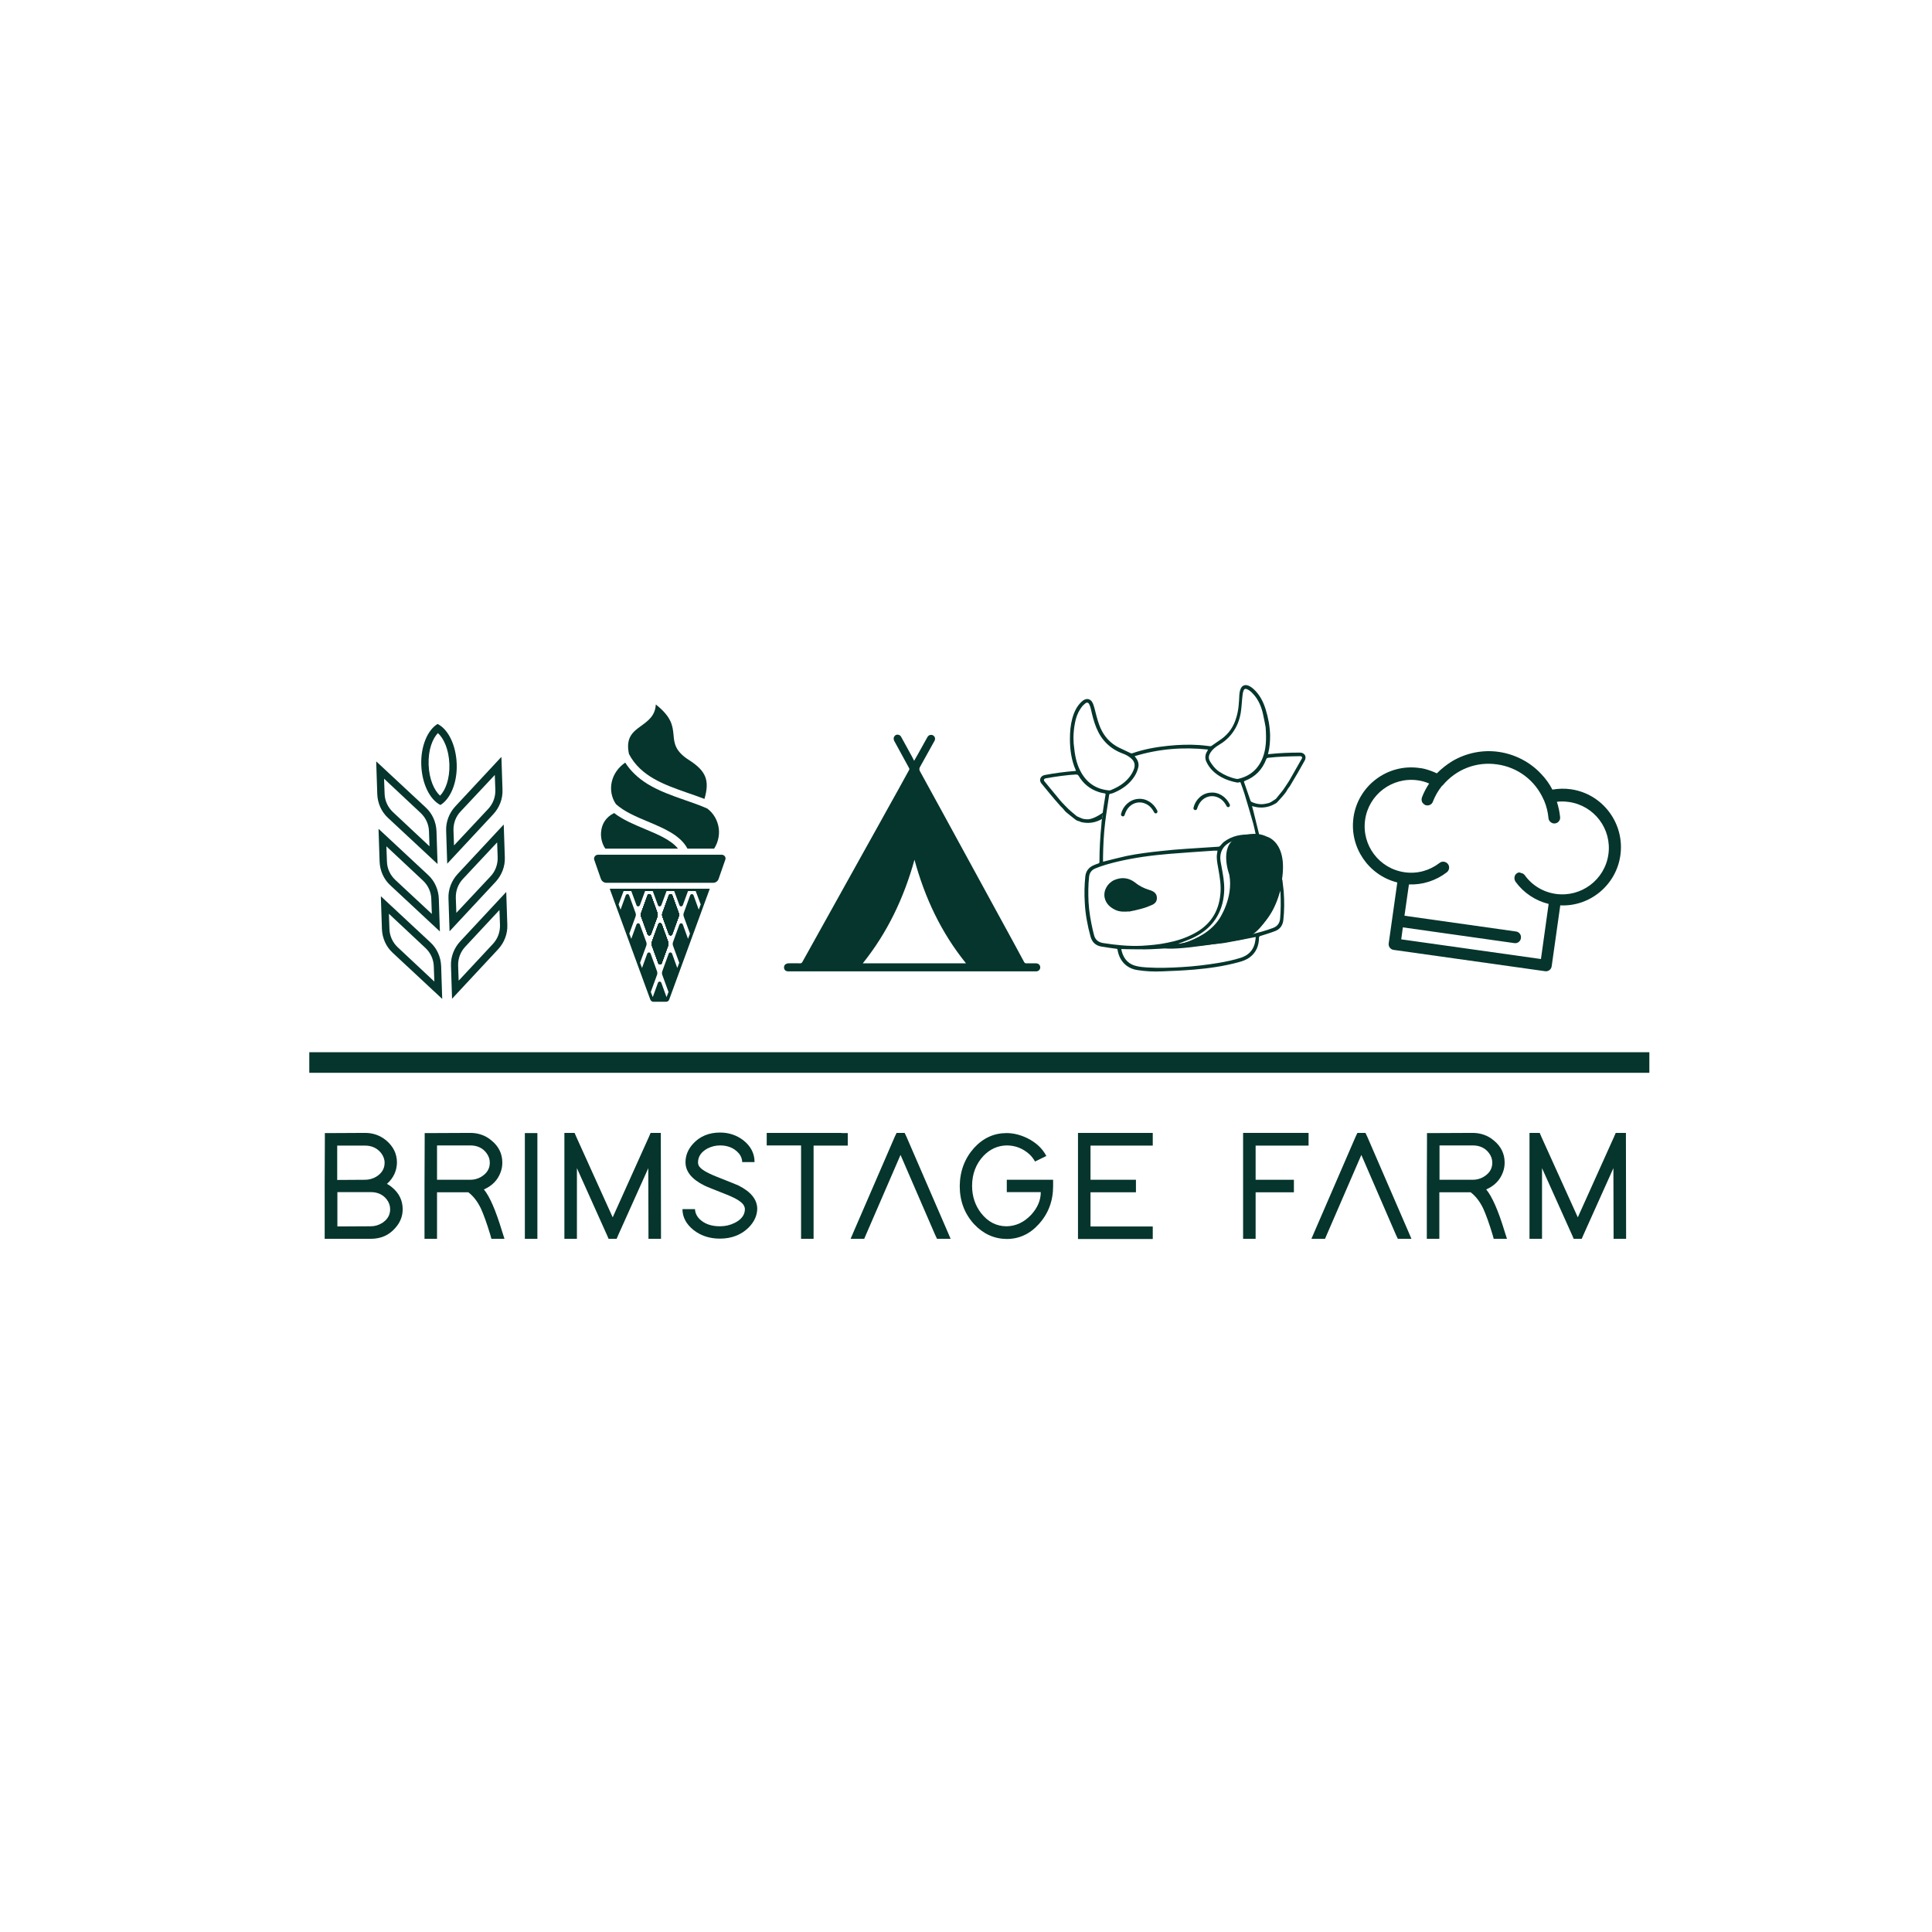 <?xml version="1.0" encoding="UTF-8"?>
<svg data-bbox="172.9 382.978 749.1 309.622" viewBox="0 0 1080 1080" xmlns="http://www.w3.org/2000/svg" data-type="color">
    <g>
        <path fill="#05352c" d="M922 588.2v11.5H172.9v-11.5H922z" data-color="1"/>
        <path d="M219 663.6c4.1 3.3 6.1 7.5 6.1 12.4 0 3.9-1.4 7.4-4.1 10.4-3.5 4.1-8.1 6.1-13.7 6.1h-25.8v-29.6l.1-26v-3.5h3.5l19-.1c4.5 0 8.4 1.4 11.8 4.2 4 3.4 6 7.5 6 12.4-.1 4.6-1.9 8.6-5.6 11.9 1 .5 1.9 1.1 2.7 1.8zm-14.9-4.1c2.2 0 4.3-.6 6.2-1.7 3.1-1.9 4.7-4.5 4.7-7.8 0-2-.7-3.8-2-5.5-2.2-2.7-5.2-4.1-8.9-4.1h-15.6v19.2l15.6-.1zm-15.5 26.1 18.7-.1c2.2 0 4.2-.6 6.1-1.7 3.1-1.9 4.7-4.5 4.7-7.8 0-2-.6-3.8-1.9-5.5-2.1-2.7-5.1-4.1-8.9-4.1h-18.7v19.2z" fill="#05352c" data-color="1"/>
        <path d="m280.6 688.1 1.4 4.4h-7.3l-.7-2.5c-1.9-6.3-3.7-11.2-5.2-14.5-1.9-3.9-4.2-6.9-7-9h-17.5v26h-7v-29.6l.1-26v-3.5h3.5l22-.1c4.5 0 8.5 1.4 11.8 4.2 4.1 3.3 6.1 7.5 6.1 12.4 0 1.9-.3 3.7-1 5.5-1.6 4.3-4.7 7.5-9.3 9.5 3.3 4 6.6 11.7 10.1 23.2zm-28.8-28.6h11.1c2.1 0 4.1-.5 6-1.6 3.2-1.9 4.9-4.5 4.9-7.9 0-2-.6-3.8-1.9-5.5-2.1-2.8-5.2-4.2-9-4.2h-18.6v19.2h7.5z" fill="#05352c" data-color="1"/>
        <path d="M293.4 633.4h7v59.1h-7v-59.1z" fill="#05352c" data-color="1"/>
        <path d="M322.5 692.5h-7v-59.2h5.7l.9 2.1 20.4 45.1 20.3-45.1.9-2.1h5.7v3.5l.1 52.2v3.5h-7V689l-.1-36-16.8 37.4-.9 2.1h-4.5l-.9-2.1-16.8-37.4v39.5z" fill="#05352c" data-color="1"/>
        <path d="M414.9 649.9c0-2-.7-3.9-2.2-5.5-2.5-2.7-5.9-4.1-10.2-4.1-2.5 0-4.8.6-7 1.7-3.5 1.9-5.3 4.5-5.3 7.8 0 .6.1 1.2.4 1.8 1 1.9 4.3 3.9 9.8 6.1 6.9 2.7 11 4.4 12.4 5 7 3.5 10.5 7.9 10.5 13.1-.1 3.7-1.6 7.1-4.7 10.3-4.2 4.2-9.6 6.3-16.2 6.3-5.7 0-10.6-1.6-14.7-4.8-4.1-3.3-6.2-7.2-6.2-11.7h7c.1 2 .9 3.9 2.6 5.6 2.8 2.7 6.6 4 11.3 4 3 0 5.7-.6 8.3-1.9 3.8-1.9 5.7-4.5 5.7-7.7 0-.6-.2-1.3-.5-1.9-1-2-4.3-4.1-9.9-6.3-6.8-2.7-10.9-4.3-12.3-5-7-3.5-10.5-7.8-10.5-13 0-3.8 1.4-7.2 4.2-10.3 3.8-4.2 8.9-6.3 15.1-6.3 5 0 9.3 1.5 13 4.3 4.2 3.3 6.3 7.4 6.3 12.2h-6.9z" fill="#05352c" data-color="1"/>
        <path d="M470.4 633.4h3.5v7h-19.1v52.1h-7v-52.2h-19.2v-7h41.8z" fill="#05352c" data-color="1"/>
        <path d="M483.1 692.5h-7.6l2.1-4.9 22.6-52.2 1-2.1h4.5l1 2.1 22.6 52.2 2.1 4.9h-7.6l-1-2.1-19.4-44.8-19.4 44.8-.9 2.1z" fill="#05352c" data-color="1"/>
        <path d="M562.8 659.5h25.9v3.5c0 8.4-2.7 15.5-8.1 21.4-5 5.5-11 8.2-17.9 8.2-7-.1-13-2.8-18.2-8.3-5.3-5.8-8-12.9-8-21.3.1-8.4 2.8-15.5 8.1-21.4 5.1-5.5 11.1-8.2 18.1-8.2 3.9 0 7.8 1 11.7 2.9 4.9 2.5 8.4 5.8 10.5 9.9l-6.3 3.1c-.8-1.4-1.8-2.8-3.2-4.1-3.7-3.3-7.9-4.9-12.7-4.9-4.9.1-9.2 2-12.9 5.8-4.2 4.5-6.4 10.1-6.4 16.8 0 5.8 1.7 10.9 5 15.2 3.8 4.9 8.6 7.4 14.3 7.4 5.2-.1 9.7-2.2 13.7-6.4 3.6-3.9 5.4-8.2 5.4-12.7h-19v-6.9z" fill="#05352c" data-color="1"/>
        <path d="M644.4 633.4v7h-34.8v19.1H635v7h-25.4v19.1h34.8v7h-41.8v-59.3h41.8z" fill="#05352c" data-color="1"/>
        <path d="M731.5 633.4v7h-29.6v19.1h21.4v7h-21.4v26h-7v-59.2h36.6z" fill="#05352c" data-color="1"/>
        <path d="M740.7 692.5h-7.6l2.1-4.9 22.6-52.2 1-2.1h4.5l1 2.1 22.6 52.2 2.1 4.9h-7.6l-1-2.1-19.4-44.8-19.4 44.8-.9 2.1z" fill="#05352c" data-color="1"/>
        <path d="m841 688.1 1.4 4.4H835l-.7-2.5c-1.9-6.3-3.7-11.2-5.2-14.5-1.9-3.9-4.2-6.9-7-9h-17.5v26h-7v-29.6l.1-26v-3.5h3.5l22-.1c4.5 0 8.5 1.4 11.8 4.2 4.1 3.3 6.1 7.5 6.1 12.4 0 1.9-.3 3.7-1 5.5-1.6 4.3-4.7 7.5-9.3 9.5 3.3 4 6.7 11.7 10.2 23.2zm-28.8-28.6h11.1c2.1 0 4.1-.5 6-1.6 3.2-1.9 4.9-4.5 4.9-7.9 0-2-.6-3.8-1.9-5.5-2.1-2.8-5.2-4.2-9-4.2h-18.6v19.2h7.5z" fill="#05352c" data-color="1"/>
        <path d="M862 692.5h-7v-59.2h5.7l.9 2.1 20.4 45.1 20.3-45.1.9-2.1h5.7v3.5l.1 52.2v3.5h-7V689l-.1-36-16.8 37.4-.9 2.1h-4.5l-.9-2.1L862 653v39.5z" fill="#05352c" data-color="1"/>
        <path d="M847.9 488.2c-.7.5-1.2 1.3-1.3 2.2-.1.9.1 1.7.6 2.5 4.5 6.2 11.1 10.6 18.5 12.4l-4.3 30.8-78.1-11 .9-6.7 62.3 8.8c1.8.3 3.5-1 3.7-2.8.3-1.8-1-3.5-2.8-3.7l-62.3-8.8 2.5-17.5c7.6.3 15.1-2.1 21.2-6.8 1.4-1.1 1.7-3.2.6-4.6-.5-.7-1.3-1.1-2.2-1.3-.9-.1-1.8.1-2.5.7-5.6 4.3-12.5 6.2-19.5 5.2-14.2-2-24.1-15.1-22.1-29.3 2-14.2 15.2-24.1 29.4-22.1 2.2.3 4.4.9 6.4 1.8-1.6 2.4-3 5-4 7.7-.3.8-.3 1.7 0 2.5.4.8 1 1.4 1.8 1.8.2.1.5.2.8.2 1.5.2 3-.6 3.5-2.1 1.2-3.1 2.9-6.1 5-8.7.2-.1.3-.3.5-.4 7.5-9 18.9-13.4 30.4-11.7 11.6 1.6 21.3 9 26 19.7l.3.6c1.3 3.1 2.1 6.4 2.4 9.7.1 1.5 1.3 2.7 2.8 3h.8c.9-.1 1.7-.5 2.2-1.2.6-.7.8-1.5.7-2.4-.3-2.9-.9-5.7-1.8-8.5 2.2-.3 4.4-.2 6.7.1 14.2 2 24.1 15.1 22.1 29.3-2 14.2-15.2 24.1-29.4 22.1-7-1-13.2-4.7-17.3-10.4-.5-.7-1.3-1.2-2.2-1.3-.7-.5-1.6-.3-2.3.2m57.9-10.1c2.5-17.8-9.9-34.4-27.7-36.9-3.4-.5-6.9-.4-10.3.2-1.7-3.3-3.8-6.2-6.4-8.9-6.2-6.6-14.6-10.9-23.6-12.2-9-1.3-18.2.6-26 5.2-3.1 1.9-6 4.2-8.6 6.8-2.1-1-4.3-1.8-6.5-2.4-1.1-.3-2.2-.5-3.3-.6-17.8-2.5-34.3 9.9-36.8 27.7v.1c-2.3 16.5 8.4 32.2 24.5 36.2l-4.8 34c-.3 1.8 1 3.5 2.8 3.7l84.6 11.9c1.8.3 3.5-1 3.7-2.8l4.8-34c16.6.8 31.3-11.4 33.6-28l-.9-.1.9.1z" fill="#05352c" data-color="1"/>
        <path d="M727.7 424.1c-2.3 4.1-4.7 8.2-7 12.3-.5.9-3.6 5.4-3.6 5.4-1.1 1.4-2.3 2.8-3.4 4.2-.3.3-.2.4-.7.7-.2.1-.1.2-1.5 1-.8.5-.8.5-1.1.7-1.4.6-.6.4-2.5.8-2.8.7-5.6.3-8.2-.9-.3-.1-.6-.5-.7-.8-1.2-3.4-2.3-6.7-3.5-10.1-.2-.5-.1-.7.4-.9 5.8-2.2 9.7-6.3 11.9-12 .2-.6.5-.8 1.1-.9 5.9-.7 11.9-.8 17.9-.9.9 0 1.4.7.9 1.4m-25.8 42.1v.5c-.9-.1-1.8-.2-2.7-.2-5.4-.2-10.5.7-15 4.1-.8.6-1.4 1.5-2.1 2.2-.2.2-.6.5-.9.5l-18.3 1.2c-4.6.3-9.1.7-13.7 1.2-6.6.7-13.1 1.5-19.5 2.8-4.1.9-8.2 2-12.3 3-.2.1-.5.1-.8.2v-2.5c.1-6.6.4-13.1 1.2-19.6.6-5 1.5-10 2.2-15.1.1-.6.3-.8.9-.8.7-.1 1.4-.4 2.1-.7 4.4-1.9 8.2-4.6 10.9-8.6 1.1-1.6 1.9-3.4 2.4-5.4.5-2.1-.2-4-1.5-5.6-.2-.2-.3-.4-.5-.7 13.4-4.1 27-5.2 41-3.7-.3.7-.6 1.2-.9 1.7-.8 1.7-.8 3.5 0 5.2 1.8 3.8 4.7 6.5 8.3 8.5 2.7 1.5 5.6 2.4 8.6 3 .4.1.9.1 1.4-.1.6-.2.8 0 .9.5.7 1.9 1.4 3.8 2 5.7 1.7 5.6 3.4 11.3 5 17 .5 1.9.9 3.8 1.3 5.7m7.7 45.7c2.9-4.3 4.7-9.1 6.1-14 0 .4.1.8.1 1.2.2 4.8.2 9.6-.2 14.3-.2 2.6-1.5 4.4-3.9 5.3-4.2 1.6-8.5 2.7-12.8 3.8h-.4c4.5-2.7 8.2-6.2 11.1-10.6m-8.2 15.6c-1.1 4.1-3.8 6.6-7.8 7.9-4.1 1.3-8.4 2.2-12.6 2.9-6.7 1.1-13.5 1.9-20.3 2.3-6.5.4-13 .6-19.5.2-1.9-.1-3.8-.3-5.6-.7-4.5-.9-7.3-3.8-8.5-8.2-.1-.4-.2-.9-.3-1.4 1.1 0 2 .1 3 .1 4.6 0 9.2.2 13.8 0 6.8-.3 13.5-.8 20.2-1.4 5.5-.4 11.1-1 16.6-1.6 1.9-.2 3.9-.4 5.8-.8 5.1-.9 10.1-1.9 15.1-2.9.2 0 .3 0 .7-.1-.2 1.4-.3 2.6-.6 3.7m-18-40c-.3-1.8-.7-3.6-1-5.5-1-5.5 1.2-9.6 6.5-11.8 1-.4 2-.7 3-.9-1.5.9-2.7 2-3.7 3.4-1.1 1.5-1.8 3.2-2 5-.4 3 .4 5.8 1.1 8.7.9 3.7 1.4 7.4 1 11.1-.5 4.9-1.9 9.6-4.3 13.9-4.1 7.5-10.4 12.3-18.4 14.8-2 .6-4.1.9-6.1 1.3-.3 0-.5 0-1 .1 2.5-1 4.9-1.8 7.2-2.8 4.7-2.1 9-4.9 12.3-9 3.5-4.4 5.5-9.5 6.1-15 .6-4.4.1-8.8-.7-13.3m-66.5 39.7c-2.9-.4-4.8-1.9-5.4-4.8l-.6-2.4c-1.2-5.2-2.1-10.5-2.4-15.8-.2-4.7-.2-9.4.3-14 .2-2.3 1.4-3.9 3.6-4.8 3.9-1.6 8-2.7 12.1-3.7 9.7-2.3 19.5-3.6 29.3-4.4 8.3-.7 16.6-1.2 25-1.8h1.8c-.2 1.4-.5 2.7-.4 4.1.1 2.1.5 4.2.9 6.3.8 4.6 1.6 9.2 1.1 13.9-.9 10-5.8 17.4-14.8 22.1-4.7 2.5-9.7 4.1-14.9 5.1-4.7 1-9.5 1.4-14.4 1.7-7.2.3-14.2-.4-21.2-1.5m-13-96.3c-2.2-4.2-3.1-8.8-3.7-15.2-.3-3.5-.1-8.6 1.2-13.7.7-2.6 1.9-5.1 3.6-7.2.5-.6 1.1-1.1 1.7-1.6.9-.7 1.7-.5 2.2.5.4.8.7 1.7.9 2.6.8 3.6 1.7 7.2 3.1 10.6 2.9 7 7.8 11.8 14.9 14.4 1.9.7 3.6 1.7 5 3.1 1.4 1.5 1.8 3.1 1.2 5.2-1.1 3.2-3.1 5.7-5.7 7.9-2.2 1.8-4.7 3.1-7.4 4.2-.4.2-.9.1-1.4.1-7.2-.8-12.3-4.5-15.6-10.9m72.7-10.1c1.1-1.8 2.7-3.1 4.5-4.2 3.1-1.8 5.8-4.1 7.9-7 2.5-3.4 3.9-7.1 4.6-11.2.5-3.2.6-6.5 1-9.8.1-.8.2-1.6.5-2.4.4-1.1 1-1.4 2.1-.9 1.4.6 2.5 1.7 3.5 2.8 2.8 3.1 4.4 6.9 5.3 10.9.7 3 1.2 6 1.5 7.5.5 6.8.3 12-1.6 17-2.5 6.4-7.1 10.4-13.8 11.9-.3.1-.6 0-.9 0-3.5-.7-6.7-2.1-9.6-4-1.6-1.1-2.9-2.4-4-4-.5-.6-.9-1.3-1.3-2-.9-1.6-.6-3.2.3-4.6m50.1-.1c-5.6 0-11.2.2-16.8.8-.3 0-.7.1-1.1.1.1-.3.1-.6.2-.8.8-3.2 1-6.4 1-9.6-.1-5-1-9.9-2.5-14.7-1.2-3.9-3-7.5-5.8-10.4-1.3-1.3-2.6-2.5-4.4-3-1.5-.4-2.9.2-3.6 1.6-.6 1.2-.8 2.5-.9 3.8-.2 4.3-.4 8.5-1.7 12.6-1.4 4.9-4.1 9-8.3 12-1.7 1.2-3.5 2.4-5.2 3.6-.5.4-.9.5-1.5.4-1.8-.2-3.7-.5-5.5-.6-5.8-.4-11.7-.2-17.5.4-6.9.7-13.6 1.9-20.2 4.2-.3.1-.6 0-.9-.1-1.3-.6-2.5-1.2-3.8-1.8-1.4-.7-2.9-1.3-4.2-2.1-4.7-2.8-7.8-7-9.6-12.1-1.1-3-1.8-6.1-2.6-9.2-.4-1.3-.7-2.6-1.5-3.7-1-1.3-2.5-1.7-4-1-.5.2-1.1.6-1.5 1-2.9 2.6-4.4 6-5.4 9.6-1 3.7-1.3 7.5-1.3 11.4 0 5.9.8 11.8 3.2 17.3.1.2.1.4.2.7h-.6c.2.3.4.6.5.9.1.3.2.6.3.8 0 .1.1.2.1.2h.1c.5 0 .7.2 1 .6 2.6 4.4 6.3 7.5 11.2 9.1 1.1.4 2.3.6 3.4.8.4.1.6.3.5.7-.6 3.4-1.1 6.8-1.6 10.2 0 .1-.1.3-.1.4v.8c-.1.8-.1 1.2-.2 2 0 .2-.2.7-.2 1-.1.8-.2 1.6-.2 2.3-.7 6.9-1.1 13.9-1.1 20.9 0 .5-.2.8-.7.9-.9.3-1.7.6-2.6 1-2.7 1.2-4.3 3.3-4.6 6.2-.5 4.9-.6 9.7-.3 14.6.3 6.4 1.5 12.8 3.2 19 .8 3 2.7 5 5.9 5.6 2.7.5 5.4.8 8.1 1.2 1.1.2 1-.1 1.2 1.1 1.1 5.7 4.9 10 11.2 10.9 4.5.7 9 .9 13.5.7 6.1-.2 12.1-.5 18.1-1 8.3-.7 16.6-1.9 24.7-4.1 2.3-.6 4.6-1.4 6.5-2.9 3.5-2.7 4.9-6.4 5-10.7 0-.7.2-.9.8-1.1 2.8-.9 5.6-1.7 8.4-2.8 2.7-1.1 4.1-3.3 4.4-6.1.6-5.3.6-10.6.2-16-.2-2-.5-4.1-.7-6.1-.1-.5-.3-.9-.3-1.4.1-2.6.3-5.3.3-7.9-.1-3.2-1-6.3-2.8-9.1-2.2-3.4-5.5-5.4-9.3-6.4-.4-.1-.8-.3-.9-.8-1.1-4.5-2.2-8.9-3.3-13.4-.2-.8-.5-1.6-.7-2.6.4.1.6.2.8.2 3.5 1 6.9.8 10.3-.6.5-.2.5-.3 1-.5.6-.3.5-.2.9-.5.4-.2.5-.2.8-.5.3-.3.2-.1.5-.5 1.4-1.6 2.9-3.1 4.1-4.7.8-1.1.5-.6 1.2-1.8.4-.7.2-.4.7-1.1.1-.1.3-.4.3-.4.2-.2.2-.2.4-.5.6-1 .4-.6.6-1 2.7-4.4 5.2-8.8 7.7-13.3 1.5-2.4.1-4.7-2.5-4.7" fill="#05352c" data-color="1"/>
        <path d="M584.2 433.2c5.5-1 11.1-1.8 16.7-2.2.3 0 .7-.1 1.1-.1v-.1c.1.1.2.2.2.3 0 .6-.1 1.2 0 1.8-6 .3-11.9 1.2-17.7 2.2-.9.2-1.2.9-.7 1.6 3 3.6 6 7.2 9 10.9.6.8 4.5 4.7 4.5 4.7 1.3 1.2 2.7 2.4 4.1 3.5.3.3.3.3.8.6.2.1.2.1 1.6.7.9.3.8.4 1.2.5 1.5.3.7.3 2.6.4 2.7.2 6.6-2.1 8.8-3.6.4.5-.6 2.5-.1 3-.1.1.4-.1.3 0-.1.1-.4.3-.5.4-.3.1-1 .5-1.2.6-3.3 1.6-6.7 2-10.3 1.2-.6-.1-.5-.2-1-.4-.6-.2-.5-.2-1-.3-.4-.1-.5-.1-.9-.4-.4-.3-.2-.1-.6-.4-1.6-1.3-3.3-2.5-4.9-3.9-1-.9-.6-.5-1.5-1.6-.5-.6-.3-.4-.9-1-.1-.1-.3-.4-.4-.4l-.5-.5c-.8-.9-.5-.5-.8-.9-3.4-3.8-6.6-7.8-9.9-11.8-1.6-1.9-.6-4.4 2-4.8" fill="#05352c" data-color="1"/>
        <path d="M676.6 443.1c4.5-.5 8.8 2.3 10.8 6.5.3.6.1 1.2-.4 1.5-.5.3-1.1 0-1.4-.6-1.2-2.3-2.8-4-5.2-4.9-3.9-1.5-8.2.2-10.3 4.2-.4.7-.6 1.4-.9 2.2-.2.7-.7 1-1.3.8-.6-.2-.9-.7-.7-1.4 1.1-4.4 4.8-8 9.4-8.3" fill="#05352c" data-color="1"/>
        <path d="M636.1 446.6c4.5-.5 8.8 2.3 10.8 6.5.3.6.1 1.2-.4 1.5-.5.3-1.1 0-1.4-.6-1.2-2.3-2.8-4-5.2-4.9-3.9-1.5-8.2.2-10.3 4.2-.4.7-.6 1.4-.9 2.2-.2.7-.7 1-1.3.8-.6-.2-.9-.7-.7-1.4 1.1-4.4 4.8-7.9 9.4-8.3" fill="#05352c" data-color="1"/>
        <path d="M631.1 509.5c-2.6.2-5.2.3-7.7-.9-2.9-1.4-5.2-3.5-5.9-6.8-.8-4 1.6-8.2 5.5-9.9 4.1-1.7 8-1.3 11.6 1.5 2.3 1.9 5 3.2 7.9 4.1.5.1 1 .3 1.4.5 1.7.7 2.8 2 2.8 3.9.1 2-1.1 3.3-2.8 4-1.8.8-3.6 1.5-5.5 2-2.4.7-4.8 1.2-7.3 1.7v-.1z" fill="#05352c" data-color="1"/>
        <path d="M650 529.7s22.2-1.9 31.5-15.9c0 0 8.1-11.7 5.7-24.8 0 0-6-15.9 4.1-20.6 0 0 9.2-4.6 16.9-.7 0 0 14.5 3.5 6.7 32 0 0-7.4 23.3-21.5 25.6.2 0-39 7.1-43.4 4.4" fill="#05352c" data-color="1"/>
        <path d="m282.9 498.7-25.7 27.6c-3.4 3.7-5.3 8.6-5.1 13.6l.6 18.4 25.8-27.7c3.4-3.7 5.3-8.6 5.1-13.6l-.6-18.2-.1-.1zm-3.7 10 .3 8.4c.1 4-1.3 7.7-4 10.6l-19.1 20.5-.3-8.4c-.1-4 1.3-7.7 4-10.6l19.1-20.5z" fill="#05352c" data-color="1"/>
        <path d="m213 501.1-.1.1.6 18.2c.2 5 2.3 9.8 6 13.2l27.7 25.8-.6-18.4c-.2-5-2.3-9.8-6-13.2L213 501.1zm4.4 9.7 20.4 19.1c2.9 2.7 4.6 6.4 4.7 10.4l.3 8.4-20.4-19.1c-2.9-2.7-4.6-6.4-4.7-10.3l-.3-8.5z" fill="#05352c" data-color="1"/>
        <path d="m211.7 463.4-.1.1.6 18.2c.2 5 2.3 9.8 6 13.2l27.7 25.8-.6-18.4c-.2-5-2.3-9.8-6-13.2l-27.6-25.7zm4.3 9.7 20.4 19.1c2.9 2.7 4.6 6.4 4.7 10.3l.3 8.4-20.4-19c-2.9-2.7-4.6-6.4-4.7-10.3l-.3-8.5z" fill="#05352c" data-color="1"/>
        <path d="m281.5 461-25.7 27.6c-3.4 3.7-5.3 8.6-5.1 13.6l.6 18.4 25.8-27.7c3.4-3.7 5.3-8.6 5.1-13.6l-.6-18.2-.1-.1zm-3.6 9.9.3 8.4c.1 3.9-1.3 7.8-4 10.6l-19.1 20.4-.3-8.4c-.1-4 1.3-7.7 4-10.6l19.1-20.4z" fill="#05352c" data-color="1"/>
        <path d="m280.2 423.2-25.7 27.6c-3.4 3.7-5.3 8.6-5.1 13.6l.6 18.4 25.8-27.7c3.4-3.7 5.3-8.6 5.1-13.6l-.6-18.2-.1-.1zm-3.6 10 .3 8.4c.1 4-1.3 7.7-4 10.6l-19.1 20.4-.3-8.4c-.1-4 1.3-7.8 4-10.6l19.1-20.4z" fill="#05352c" data-color="1"/>
        <path d="m210.4 425.7-.1.1.6 18.2c.2 5 2.3 9.8 6 13.2l27.7 25.8-.6-18.4c-.2-5-2.3-9.8-6-13.2l-27.6-25.7zm4.3 9.6 20.4 19.1c2.9 2.7 4.6 6.4 4.7 10.3l.3 8.4-20.4-19.1c-2.9-2.7-4.6-6.4-4.7-10.3l-.3-8.4z" fill="#05352c" data-color="1"/>
        <path d="M244.6 404.7c-5.6 3.4-9.5 12.5-9.1 23 .4 10.5 4.8 19.3 10.7 22.3 5.6-3.4 9.5-12.5 9.1-23-.4-10.6-4.8-19.4-10.7-22.3m.2 5.1c3.2 2.9 6.1 9 6.4 17.3s-2.2 14.6-5.2 17.7c-3.2-2.9-6.1-9-6.4-17.3-.3-8.4 2.2-14.6 5.2-17.7" fill="#05352c" data-color="1"/>
        <path d="M482.3 538.5H540c-13.9-17.2-23-36.6-28.8-57.9-5.9 21.3-15.1 40.7-28.9 57.9M511 425.3c.7-1.2 1.3-2.3 2-3.5 1.8-3.2 3.6-6.4 5.4-9.7.5-.9 1.3-1.4 2.3-1.3.9.1 1.6.6 1.9 1.5.2.7.1 1.4-.3 2-2.7 4.8-5.3 9.6-8 14.4-.5.9-.5 1.6 0 2.5 4.2 7.6 8.3 15.2 12.5 22.8 11.1 20.3 22.1 40.5 33.2 60.8 4.2 7.7 8.4 15.3 12.5 23 .3.5.6.7 1.2.7h5.3c1.5 0 2.5.9 2.5 2.3 0 1.3-1.1 2.3-2.5 2.2H440.6c-1.1 0-1.9-.5-2.2-1.4-.3-.9-.1-1.9.6-2.5.4-.3 1-.5 1.5-.6 2.3-.1 4.5 0 6.8 0 .6 0 .9-.2 1.2-.7l17.7-31.8 19.2-34.5c3.6-6.5 7.3-13 10.9-19.6 4-7.2 8-14.3 11.9-21.5.2-.4.2-.6 0-1-2.8-5.1-5.5-10.1-8.3-15.2-.4-.8-.5-1.7 0-2.5s1.2-1.1 2.1-1c.8.1 1.4.5 1.8 1.3 2.1 3.8 4.1 7.5 6.2 11.3.3.7.7 1.3 1 2" fill="#05352c" data-color="1"/>
        <path d="M401.8 463.1c-.6-4.4-2.8-8.4-6.4-11.1-3.8-1.7-8-3.2-12.4-4.7-7.2-2.5-14.6-5.1-21.1-9.1-5.3-3.3-9.4-7.2-12.4-11.9-3.9 2.7-6.5 6.4-7.5 10.7-1 4.3-.2 8.8 2.3 12.5 4.5 4.1 11.2 7 17.7 9.7 9 3.8 18.3 7.6 22.3 15.2h14.9c2.1-3.3 3.1-7.3 2.6-11.3" fill="#05352c" data-color="1"/>
        <path d="M347.1 448.3c-.1-.1-.2-.1-.2-.2-1.9-3-2.5-6.6-1.7-10.1.6-2.9 2.2-5.5 4.5-7.6.9 1.2 1.9 2.3 2.9 3.4-4.2 4-6 9.4-5.5 14.5" fill="#05352c" data-color="1"/>
        <path d="M360.2 463.3c-6-2.5-12.1-5.1-16.9-8.8-4.9 2.4-6.6 6.3-7.1 9.2-.8 4.1.4 8.2 2.2 10.7H379c-3.9-4.9-11.2-7.9-18.8-11.1" fill="#05352c" data-color="1"/>
        <path d="M341.7 473.1h-.4c-1.3-2-2.3-5.2-1.7-8.5.4-2 1.5-4.6 4.5-6.6 1.3.9 2.7 1.8 4.1 2.5-5 3.1-6.7 8-6.5 12.6" fill="#05352c" data-color="1"/>
        <path d="M385.2 424.9c-7.9-5-8.3-9.5-8.7-14.2-.5-4.8-.9-9.8-9.9-16.9-.3 6.3-4.4 9.2-8.1 11.9-4.6 3.3-8.9 6.5-6.9 15.8 6.6 12.6 19.9 17.2 32.7 21.7 3.2 1.1 6.4 2.2 9.5 3.4 3-10.4.9-15.6-8.6-21.7" fill="#05352c" data-color="1"/>
        <path d="M356.9 424c-.7-.9-1.3-1.9-1.9-3-1.5-7.2 1.5-9.4 5.8-12.6 2.9-2.2 6.4-4.7 7.9-9 1.1 1.1 2 2.1 2.8 3.1-2 9.6-15.2 9-14.6 21.5" fill="#05352c" data-color="1"/>
        <path d="M403.4 477.8h-69.1c-1.5 0-2.6 1.5-2.1 2.9l3.7 10.6c.5 1.3 1.7 2.2 3.1 2.2h59.6c1.4 0 2.7-.9 3.1-2.2l3.7-10.6c.6-1.4-.4-2.9-2-2.9" fill="#05352c" data-color="1"/>
        <path d="m379.4 512.3-3.6 9.9c-.3.9-1.5.9-1.9 0l-3.6-9.9c-.2-.6-.2-1.3 0-1.9l3.6-9.9c.3-.9 1.6-.9 1.9 0l3.6 9.9c.2.6.2 1.2 0 1.9" fill="#05352c" data-color="1"/>
        <path d="m373.5 528.5-3.6 9.9c-.3.9-1.5.9-1.9 0l-3.6-9.9c-.2-.6-.2-1.3 0-1.9l3.6-9.9c.3-.9 1.5-.9 1.9 0l3.6 9.9c.2.6.2 1.3 0 1.9" fill="#05352c" data-color="1"/>
        <path d="m367.5 512.3-3.6 9.9c-.3.9-1.6.9-1.9 0l-3.6-9.9c-.2-.6-.2-1.3 0-1.9l3.6-9.9c.3-.9 1.5-.9 1.9 0l3.6 9.9c.2.6.2 1.2 0 1.9" fill="#05352c" data-color="1"/>
        <path d="m367.5 512.3-3.6 9.9c-.3.9-1.6.9-1.9 0l-3.6-9.9c-.2-.6-.2-1.3 0-1.9l3.6-9.9c.3-.9 1.5-.9 1.9 0l3.6 9.9c.2.6.2 1.2 0 1.9" fill="#05352c" data-color="1"/>
        <path d="m373.5 528.5-3.6 9.9c-.3.9-1.5.9-1.9 0l-3.6-9.9c-.2-.6-.2-1.3 0-1.9l3.6-9.9c.3-.9 1.5-.9 1.9 0l3.6 9.9c.2.6.2 1.3 0 1.9" fill="#05352c" data-color="1"/>
        <path d="m379.4 512.3-3.6 9.9c-.3.9-1.5.9-1.9 0l-3.6-9.9c-.2-.6-.2-1.3 0-1.9l3.6-9.9c.3-.9 1.6-.9 1.9 0l3.6 9.9c.2.6.2 1.2 0 1.9" fill="#05352c" data-color="1"/>
        <path d="m379.4 512.3-3.6 9.9c-.3.9-1.5.9-1.9 0l-3.6-9.9c-.2-.6-.2-1.3 0-1.9l3.6-9.9c.3-.9 1.6-.9 1.9 0l3.6 9.9c.2.6.2 1.2 0 1.9" fill="#05352c" data-color="1"/>
        <path d="m373.5 528.5-3.6 9.9c-.3.9-1.5.9-1.9 0l-3.6-9.9c-.2-.6-.2-1.3 0-1.9l3.6-9.9c.3-.9 1.5-.9 1.9 0l3.6 9.9c.2.6.2 1.3 0 1.9" fill="#05352c" data-color="1"/>
        <path d="m367.5 512.3-3.6 9.9c-.3.9-1.6.9-1.9 0l-3.6-9.9c-.2-.6-.2-1.3 0-1.9l3.6-9.9c.3-.9 1.5-.9 1.9 0l3.6 9.9c.2.6.2 1.2 0 1.9" fill="#05352c" data-color="1"/>
        <path d="m367.5 512.3-3.6 9.9c-.3.9-1.6.9-1.9 0l-3.6-9.9c-.2-.6-.2-1.3 0-1.9l3.6-9.9c.3-.9 1.5-.9 1.9 0l3.6 9.9c.2.6.2 1.2 0 1.9" fill="#05352c" data-color="1"/>
        <path d="M373.5 526.6c.2.6.2 1.3 0 1.9l-3.6 9.9c-.3.9-1.5.9-1.9 0l-3.6-9.9c-.2-.6-.2-1.3 0-1.9l3.6-9.9c.3-.9 1.5-.9 1.9 0l3.6 9.9z" fill="#05352c" data-color="1"/>
        <path d="M379.4 510.4c.2.6.2 1.3 0 1.9l-3.6 9.9c-.3.9-1.5.9-1.9 0l-3.6-9.9c-.2-.6-.2-1.3 0-1.9l3.6-9.9c.3-.9 1.6-.9 1.9 0l3.6 9.9z" fill="#05352c" data-color="1"/>
        <path d="m390.6 508.5-2.9-8c-.3-.9-1.5-.9-1.9 0l-3.6 9.9c-.2.6-.2 1.3 0 1.9l3.5 9.6-1.1 2.9-2.9-8c-.3-.9-1.5-.9-1.9 0l-3.6 9.9c-.2.6-.2 1.3 0 1.9l3.5 9.6-1.1 2.9-2.9-8c-.3-.9-1.6-.9-1.9 0l-3.6 9.9c-.2.6-.2 1.3 0 1.9l3.5 9.6-1.1 2.9-2.9-8c-.3-.9-1.6-.9-1.9 0l-2.9 8-1.1-2.9 3.5-9.6c.2-.6.2-1.3 0-1.9l-3.6-9.9c-.3-.9-1.5-.9-1.9 0l-2.9 8-1.1-2.9 3.5-9.6c.2-.6.2-1.3 0-1.9l-3.6-9.9c-.3-.9-1.5-.9-1.9 0l-2.9 8-1.1-2.9 3.5-9.6c.2-.6.2-1.3 0-1.9l-3.6-9.9c-.3-.9-1.5-.9-1.9 0l-2.9 8-1.1-2.9 2.8-7.5h4.3l2.9 7.9c.3.9 1.5.9 1.9 0l2.9-7.9h4.3l2.9 7.9c.3.9 1.5.9 1.9 0l2.9-7.9h4.3l2.9 7.9c.3.9 1.5.9 1.9 0l2.9-7.9h4.3l2.8 7.5-1.1 2.9zm-49.7-11.7v.2c2.8 7.5 19.5 53.3 22.6 61.7.3.8 1 1.3 1.8 1.3h7c.8 0 1.6-.5 1.8-1.3l22.6-61.7v-.2h-55.8z" fill="#05352c" data-color="1"/>
        <path d="m367.5 512.3-3.6 9.9c-.3.9-1.6.9-1.9 0l-3.6-9.9c-.2-.6-.2-1.3 0-1.9l3.6-9.9c.3-.9 1.5-.9 1.9 0l3.6 9.9c.2.6.2 1.2 0 1.9" fill="#05352c" data-color="1"/>
        <path d="M373.5 526.6c.2.6.2 1.3 0 1.9l-3.6 9.9c-.3.9-1.5.9-1.9 0l-3.6-9.9c-.2-.6-.2-1.3 0-1.9l3.6-9.9c.3-.9 1.5-.9 1.9 0l3.6 9.9z" fill="#05352c" data-color="1"/>
        <path d="m379.4 512.3-3.6 9.9c-.3.9-1.5.9-1.9 0l-3.6-9.9c-.2-.6-.2-1.3 0-1.9l3.6-9.9c.3-.9 1.6-.9 1.9 0l3.6 9.9c.2.6.2 1.2 0 1.9" fill="#05352c" data-color="1"/>
        <path d="m379.4 512.3-3.6 9.9c-.3.9-1.5.9-1.9 0l-3.6-9.9c-.2-.6-.2-1.3 0-1.9l3.6-9.9c.3-.9 1.6-.9 1.9 0l3.6 9.9c.2.6.2 1.2 0 1.9" fill="#05352c" data-color="1"/>
        <path d="m373.5 528.5-3.6 9.9c-.3.9-1.5.9-1.9 0l-3.6-9.9c-.2-.6-.2-1.3 0-1.9l3.6-9.9c.3-.9 1.5-.9 1.9 0l3.6 9.9c.2.6.2 1.3 0 1.9" fill="#05352c" data-color="1"/>
        <path d="m367.5 512.3-3.6 9.9c-.3.9-1.6.9-1.9 0l-3.6-9.9c-.2-.6-.2-1.3 0-1.9l3.6-9.9c.3-.9 1.5-.9 1.9 0l3.6 9.9c.2.6.2 1.2 0 1.9" fill="#05352c" data-color="1"/>
        <path d="m367.5 512.3-3.6 9.9c-.3.9-1.6.9-1.9 0l-3.6-9.9c-.2-.6-.2-1.3 0-1.9l3.6-9.9c.3-.9 1.5-.9 1.9 0l3.6 9.9c.2.6.2 1.2 0 1.9" fill="#05352c" data-color="1"/>
        <path d="m373.5 528.5-3.6 9.9c-.3.9-1.5.9-1.9 0l-3.6-9.9c-.2-.6-.2-1.3 0-1.9l3.6-9.9c.3-.9 1.5-.9 1.9 0l3.6 9.9c.2.6.2 1.3 0 1.9" fill="#05352c" data-color="1"/>
        <path d="m379.4 512.3-3.6 9.9c-.3.9-1.5.9-1.9 0l-3.6-9.9c-.2-.6-.2-1.3 0-1.9l3.6-9.9c.3-.9 1.6-.9 1.9 0l3.6 9.9c.2.6.2 1.2 0 1.9" fill="#05352c" data-color="1"/>
        <path d="m379.4 512.3-3.6 9.9c-.3.9-1.5.9-1.9 0l-3.6-9.9c-.2-.6-.2-1.3 0-1.9l3.6-9.9c.3-.9 1.6-.9 1.9 0l3.6 9.9c.2.6.2 1.2 0 1.9" fill="#05352c" data-color="1"/>
        <path d="m373.5 528.5-3.6 9.9c-.3.9-1.5.9-1.9 0l-3.6-9.9c-.2-.6-.2-1.3 0-1.9l3.6-9.9c.3-.9 1.5-.9 1.9 0l3.6 9.9c.2.6.2 1.3 0 1.9" fill="#05352c" data-color="1"/>
        <path d="m367.5 512.3-3.6 9.9c-.3.9-1.6.9-1.9 0l-3.6-9.9c-.2-.6-.2-1.3 0-1.9l3.6-9.9c.3-.9 1.5-.9 1.9 0l3.6 9.9c.2.6.2 1.2 0 1.9" fill="#05352c" data-color="1"/>
        <path d="m373.5 528.5-3.6 9.9c-.3.9-1.5.9-1.9 0l-3.6-9.9c-.2-.6-.2-1.3 0-1.9l3.6-9.9c.3-.9 1.5-.9 1.9 0l3.6 9.9c.2.6.2 1.3 0 1.9" fill="#05352c" data-color="1"/>
        <path d="m367.5 512.3-3.6 9.9c-.3.9-1.6.9-1.9 0l-3.6-9.9c-.2-.6-.2-1.3 0-1.9l3.6-9.9c.3-.9 1.5-.9 1.9 0l3.6 9.9c.2.6.2 1.2 0 1.9" fill="#05352c" data-color="1"/>
        <path d="m379.4 512.3-3.6 9.9c-.3.9-1.5.9-1.9 0l-3.6-9.9c-.2-.6-.2-1.3 0-1.9l3.6-9.9c.3-.9 1.6-.9 1.9 0l3.6 9.9c.2.6.2 1.2 0 1.9" fill="#05352c" data-color="1"/>
    </g>
</svg>
